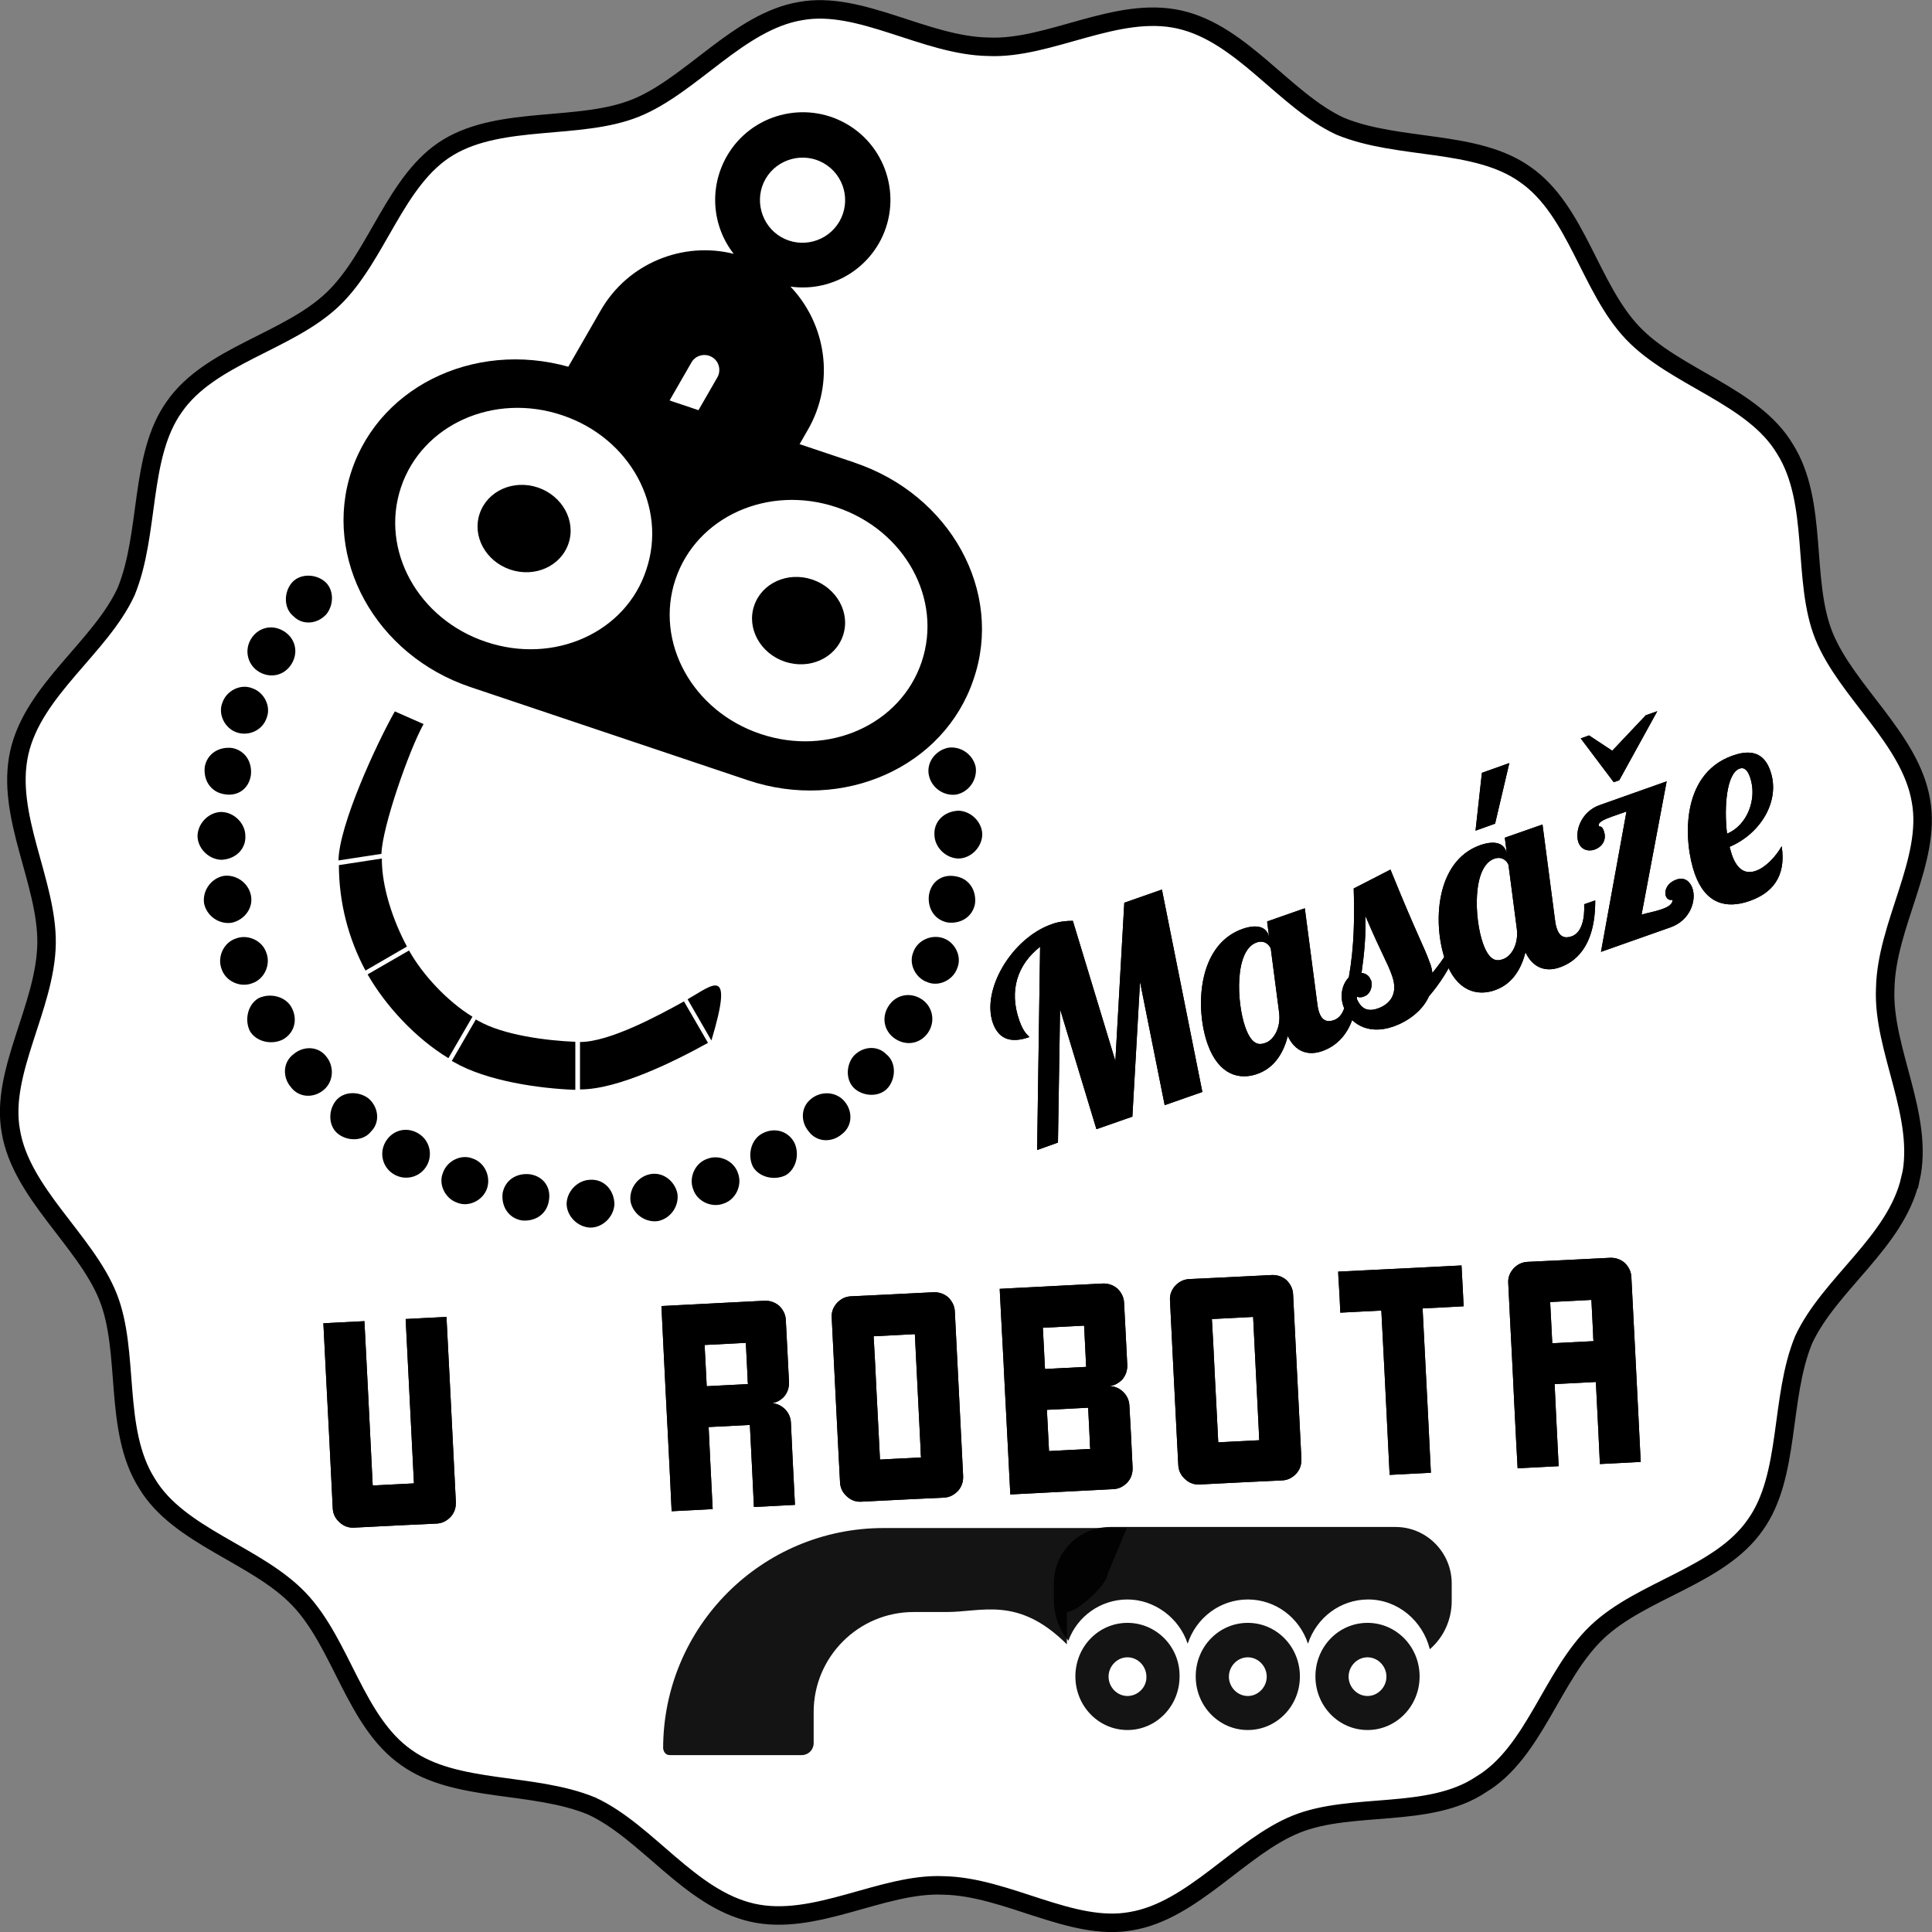 <?xml version="1.0" encoding="UTF-8"?><svg id="uuid-3f385311-5f94-481f-8970-72ce2f81e789" xmlns="http://www.w3.org/2000/svg" width="90px" height="90px" viewBox="0 0 90.87 90.87"><rect x="0" y="0" width="90.87" height="90.87" fill="#808080" stroke="none"/><defs><style>.uuid-867fc2a2-7476-4cf8-ae70-33fc4902f13d{opacity:.92;}.uuid-28887cc6-6c40-4b58-b5ee-ce0935b86eb8{fill:#fff;stroke:#000;stroke-linecap:square;stroke-miterlimit:10;stroke-width:.87px;}</style></defs><g id="uuid-12cbb9a3-e82f-4eab-af83-95dda55c4a8c"><g><path class="uuid-28887cc6-6c40-4b58-b5ee-ce0935b86eb8" d="M89.86,55.46c.67-2.96-1.32-6.09-1.19-8.96,.05-2.99,2.19-6.03,1.68-8.83-.48-2.9-3.5-5.14-4.56-7.76-1.06-2.62-.24-6.27-1.84-8.8-1.5-2.51-5.15-3.34-7.16-5.45-2.01-2.11-2.63-5.77-5.05-7.45-2.32-1.66-5.95-1.14-8.7-2.27-2.62-1.21-4.61-4.35-7.56-5.02-2.96-.67-6.12,1.41-8.99,1.28-2.99-.05-6.03-2.19-8.83-1.68-2.9,.48-5.14,3.5-7.76,4.56s-6.29,.34-8.8,1.84c-2.51,1.5-3.34,5.15-5.45,7.16s-5.77,2.63-7.45,5.05c-1.66,2.32-1.14,5.95-2.27,8.7-1.21,2.62-4.35,4.61-5.02,7.56-.67,2.96,1.32,6.09,1.28,8.99-.05,2.99-2.19,6.03-1.68,8.83,.48,2.9,3.5,5.14,4.56,7.76,1.06,2.62,.24,6.27,1.84,8.8,1.5,2.51,5.15,3.34,7.16,5.45,2.01,2.11,2.63,5.77,5.05,7.45,2.32,1.66,5.95,1.14,8.7,2.27,2.62,1.21,4.61,4.35,7.56,5.02s6.12-1.41,8.99-1.28c2.99,.05,6.03,2.19,8.83,1.68,2.9-.48,5.14-3.5,7.76-4.56,2.62-1.06,6.27-.24,8.7-1.87,2.51-1.5,3.34-5.15,5.45-7.16s5.77-2.63,7.45-5.05c1.66-2.32,1.14-5.95,2.27-8.7,1.21-2.62,4.35-4.61,5.02-7.56Z"/><g><path d="M39.65,29.89c.36-1.06-.29-2.24-1.44-2.63-1.16-.39-2.38,.16-2.74,1.23-.36,1.06,.29,2.24,1.44,2.63,1.16,.39,2.38-.16,2.74-1.23Zm-12.91-4.33c.36-1.06-.29-2.24-1.44-2.63-1.16-.39-2.38,.16-2.74,1.23s.29,2.24,1.44,2.63c1.16,.39,2.38-.16,2.74-1.23Zm9.03,8.96c-3.2-1.07-4.99-4.32-4-7.27s4.37-4.47,7.58-3.39,4.99,4.32,4,7.27-4.37,4.47-7.58,3.39Zm-12.91-4.33c-3.2-1.07-4.99-4.32-4-7.27,.99-2.95,4.37-4.47,7.58-3.39,3.2,1.07,4.95,4.31,3.96,7.26-.96,2.96-4.34,4.48-7.54,3.4Zm17.34-8.43l-13.01-4.37c-4.51-1.51-9.26,.61-10.65,4.74-1.39,4.13,1.12,8.69,5.6,10.19l13.04,4.38c4.48,1.5,9.23-.62,10.61-4.75,1.42-4.12-1.09-8.68-5.6-10.19Z"/><path d="M38.75,7.68c.95,.55,1.29,1.77,.73,2.74-.56,.96-1.79,1.28-2.74,.73-.95-.55-1.28-1.79-.73-2.74,.55-.95,1.79-1.28,2.74-.73Zm-1.57,5.8c1.63,.23,3.28-.53,4.15-2.02,1.14-1.98,.45-4.5-1.51-5.63-1.96-1.13-4.49-.47-5.63,1.51-.86,1.5-.69,3.31,.32,4.6-2.38-.6-4.97,.43-6.25,2.65l-1.64,2.85,4.26,2.46,1.64-2.85c.19-.34,.63-.45,.96-.26,.34,.19,.45,.63,.26,.96l-1.64,2.85,4.26,2.46,1.64-2.85c1.28-2.22,.87-4.96-.83-6.74Z"/><path d="M43.69,36.47c.13,.6,.72,.99,1.3,.9,.6-.13,.99-.72,.9-1.3-.13-.6-.72-.99-1.3-.9-.6,.13-1.03,.7-.9,1.3Zm.26,2.78c0,.58,.51,1.11,1.12,1.13,.58,0,1.11-.51,1.13-1.12,0-.58-.51-1.11-1.12-1.13-.69,.03-1.16,.52-1.13,1.12Zm-.26,2.86c-.07,.63,.28,1.17,.89,1.28,.63,.07,1.17-.28,1.28-.89,.07-.63-.28-1.17-.89-1.28-.64-.13-1.18,.23-1.28,.89Zm-.74,2.69c-.22,.54,.11,1.21,.68,1.4,.54,.22,1.21-.11,1.4-.68,.22-.54-.11-1.21-.68-1.4-.56-.18-1.21,.11-1.4,.68Zm-1.19,2.57c-.33,.57-.13,1.22,.41,1.53,.57,.33,1.22,.13,1.53-.41,.31-.54,.13-1.22-.41-1.53-.54-.31-1.2-.16-1.53,.41Zm-1.63,2.32c-.36,.46-.35,1.19,.11,1.55,.46,.36,1.19,.35,1.55-.11,.36-.46,.35-1.19-.11-1.55-.42-.43-1.13-.37-1.55,.11Zm-1.96,1.98c-.51,.38-.53,1.08-.13,1.55,.38,.51,1.08,.53,1.55,.13,.51-.38,.53-1.08,.13-1.55-.4-.47-1.1-.49-1.55-.13Zm-2.35,1.66c-.5,.29-.67,1-.41,1.54,.29,.5,1,.67,1.54,.41,.5-.29,.67-1,.41-1.54-.3-.56-.96-.74-1.54-.41Zm-2.54,1.17c-.59,.19-.89,.88-.68,1.43,.19,.59,.88,.89,1.43,.68,.59-.19,.89-.88,.68-1.43-.19-.59-.88-.89-1.43-.68Zm-2.72,.73c-.6,.13-.99,.72-.9,1.3,.13,.6,.72,.99,1.3,.9,.6-.13,.99-.72,.9-1.3-.13-.6-.7-1.03-1.3-.9Zm-2.78,.26c-.58,0-1.11,.51-1.13,1.12,0,.58,.51,1.11,1.12,1.13,.58,0,1.11-.51,1.13-1.12-.03-.69-.52-1.16-1.12-1.13Zm-2.86-.26c-.63-.07-1.17,.28-1.28,.89-.07,.63,.28,1.17,.89,1.28,.63,.07,1.17-.28,1.28-.89,.13-.64-.23-1.18-.89-1.28Zm-2.69-.74c-.54-.22-1.21,.11-1.4,.68-.22,.54,.11,1.21,.68,1.4,.54,.22,1.21-.11,1.4-.68,.18-.56-.11-1.21-.68-1.4Zm-2.57-1.19c-.57-.33-1.22-.13-1.53,.41-.31,.54-.13,1.22,.41,1.53,.54,.31,1.22,.13,1.53-.41,.29-.5,.16-1.2-.41-1.53Zm-2.32-1.63c-.46-.36-1.19-.35-1.55,.11-.36,.46-.35,1.19,.11,1.55,.46,.36,1.19,.35,1.55-.11,.43-.42,.37-1.13-.11-1.55Zm-1.98-1.96c-.38-.51-1.08-.53-1.55-.13-.51,.38-.53,1.08-.13,1.55,.38,.51,1.08,.53,1.55,.13,.47-.4,.49-1.1,.13-1.55Zm-1.66-2.35c-.29-.5-1-.67-1.54-.41-.5,.29-.67,1-.41,1.54,.29,.5,1,.67,1.54,.41,.56-.3,.74-.96,.41-1.54Zm-1.17-2.54c-.19-.59-.88-.89-1.43-.68-.59,.19-.89,.88-.68,1.43,.19,.59,.88,.89,1.43,.68,.59-.19,.89-.88,.68-1.43Zm-.73-2.72c-.13-.6-.72-.99-1.3-.9-.6,.13-.99,.72-.9,1.3,.13,.6,.72,.99,1.3,.9,.6-.13,1.03-.7,.9-1.3Zm-.26-2.78c0-.58-.51-1.11-1.12-1.13-.58,0-1.11,.51-1.13,1.12,0,.58,.51,1.11,1.12,1.13,.69-.03,1.16-.52,1.13-1.12Zm.26-2.86c.07-.63-.28-1.17-.89-1.28-.63-.07-1.17,.28-1.28,.89-.07,.63,.28,1.17,.89,1.28,.64,.13,1.18-.23,1.28-.89Zm.74-2.69c.22-.54-.11-1.21-.68-1.4-.54-.22-1.21,.11-1.4,.68-.22,.54,.11,1.21,.68,1.4s1.21-.11,1.4-.68Zm1.19-2.57c.33-.57,.13-1.22-.41-1.53-.57-.33-1.22-.13-1.53,.41-.31,.54-.13,1.22,.41,1.53,.54,.31,1.2,.16,1.53-.41Zm1.63-2.32c.36-.46,.35-1.19-.11-1.55-.46-.36-1.19-.35-1.55,.11-.36,.46-.35,1.19,.11,1.55,.42,.43,1.13,.37,1.55-.11Z"/><path d="M32.34,47l1.12,1.94c1.08-3.59,.06-2.61-1.12-1.94Zm-5.06,2v2.24c1.78,.01,4.47-1.33,6.02-2.19l-1.13-1.95c-1.21,.67-3.5,1.91-4.89,1.91Zm-4.81-1s-.05-.03-.09-.05l-1.13,1.95s.05,.03,.09,.05c1.55,.9,4.04,1.25,5.72,1.31v-2.26c-1.29-.05-3.38-.3-4.59-1Zm-2.54-13.94l-1.36-.6c-.88,1.56-2.62,5.34-2.65,7.01l2.02-.31c.04-1.28,1.31-4.9,1.98-6.1Zm-.7,10.65l-1.94,1.12c.84,1.47,2.25,3,3.8,3.94l1.13-1.95c-1.19-.73-2.34-1.97-2.98-3.11Zm-1.27-4.33l-2.02,.31c0,1.74,.44,3.45,1.25,4.96l1.95-1.13c-.64-1.19-1.19-2.79-1.18-4.14Z"/><path d="M74.95,63.08c-.86,.04-1.5,.08-1.94,.1-.04-.86-.08-1.51-.1-1.94,.86-.04,1.51-.08,1.94-.1,.04,.71,.06,1.24,.08,1.6,0,.15,.01,.26,.02,.34Zm2.22,5.69c-.19-3.86-.34-6.76-.44-8.7-.01-.26-.12-.48-.31-.67-.2-.17-.43-.25-.7-.24-1.72,.09-3.01,.15-3.86,.19-.27,.01-.49,.12-.67,.31-.18,.2-.27,.43-.25,.7,.06,1.21,.11,2.26,.16,3.17,.05,.9,.08,1.65,.11,2.25,.07,1.46,.13,2.55,.17,3.28,.86-.04,1.5-.08,1.93-.1-.09-1.72-.15-3.01-.19-3.86,.86-.04,1.51-.08,1.94-.1,.09,1.72,.15,3.01,.19,3.86,.86-.04,1.5-.08,1.93-.1Zm-8.44-9.25c-.96,.05-2.89,.15-5.79,.29,0,.16,.02,.4,.04,.72,.02,.32,.04,.72,.06,1.21,.32-.02,.97-.05,1.93-.1,.07,1.29,.2,3.87,.39,7.73,.32-.02,.97-.05,1.94-.1-.06-1.28-.19-3.86-.39-7.73,.43-.02,1.07-.05,1.93-.1-.02-.43-.05-1.07-.1-1.93Zm-11.43,8.33c-.07-1.29-.11-2.26-.15-2.91-.06-1.28-.11-2.25-.15-2.9,.86-.04,1.51-.08,1.94-.1,.12,2.41,.21,4.22,.27,5.42,0,.17,.01,.29,.02,.38-.86,.04-1.5,.08-1.94,.1Zm3.52-6.97c-.01-.26-.12-.48-.31-.67-.2-.17-.43-.25-.7-.24-1.72,.09-3.01,.15-3.86,.19-.27,.01-.49,.12-.67,.31-.18,.2-.27,.43-.25,.7,.05,1.07,.1,2.02,.14,2.83,.04,.79,.07,1.46,.1,1.99,.07,1.29,.11,2.26,.15,2.91,.01,.27,.12,.49,.32,.67,.19,.18,.43,.27,.7,.25,1.71-.09,3-.15,3.86-.19,.26-.01,.48-.12,.67-.32,.17-.19,.25-.42,.24-.7-.17-3.43-.3-6.01-.39-7.73Zm-11.48,7.37c-.04-.86-.08-1.51-.1-1.94,.86-.04,1.51-.08,1.94-.1,.04,.71,.06,1.24,.08,1.6,0,.15,.01,.26,.02,.34-.86,.04-1.5,.08-1.94,.1Zm-.19-3.86c-.04-.86-.08-1.51-.1-1.94,.86-.04,1.51-.08,1.94-.1,.04,.71,.06,1.24,.08,1.6,0,.15,.01,.26,.02,.34-.86,.04-1.5,.08-1.94,.1Zm2.96,.81c.26-.01,.48-.12,.67-.31,.17-.2,.25-.43,.24-.7-.07-1.29-.11-2.26-.15-2.91-.01-.26-.12-.48-.31-.67-.2-.17-.43-.25-.7-.24-1.29,.07-2.26,.11-2.91,.15-.86,.04-1.5,.08-1.93,.1,.04,.86,.08,1.5,.1,1.93,.02,.43,.04,.8,.06,1.13,.02,.32,.03,.59,.04,.81,.04,.86,.08,1.5,.1,1.93,.04,.86,.08,1.5,.1,1.94,.04,.86,.08,1.5,.1,1.93,.86-.04,1.5-.08,1.93-.1,1.29-.07,2.26-.11,2.91-.15,.26-.01,.48-.12,.67-.32,.17-.19,.25-.42,.24-.7-.06-1.28-.11-2.25-.15-2.9-.01-.27-.12-.49-.31-.67-.2-.18-.43-.27-.7-.25Zm-10.72,3.46c-.07-1.29-.11-2.26-.15-2.91-.06-1.28-.11-2.25-.15-2.9,.86-.04,1.51-.08,1.94-.1,.12,2.41,.21,4.22,.27,5.42,0,.17,.01,.29,.02,.38-.86,.04-1.5,.08-1.94,.1Zm3.52-6.97c-.01-.26-.12-.48-.31-.67-.2-.17-.43-.25-.7-.24-1.72,.09-3.01,.15-3.86,.19-.27,.01-.49,.12-.67,.31-.18,.2-.27,.43-.25,.7,.05,1.07,.1,2.02,.14,2.83,.04,.79,.07,1.46,.1,1.99,.07,1.29,.11,2.26,.15,2.91,.01,.27,.12,.49,.32,.67,.19,.18,.43,.27,.7,.25,1.71-.09,3-.15,3.86-.19,.26-.01,.48-.12,.67-.32,.17-.19,.25-.42,.24-.7-.17-3.43-.3-6.01-.39-7.73Zm-9.73,3.41c-.86,.04-1.5,.08-1.94,.1-.04-.86-.08-1.51-.1-1.94,.86-.04,1.51-.08,1.94-.1,.04,.71,.06,1.24,.08,1.6,0,.15,.01,.26,.02,.34Zm1.02,.91c.26-.01,.48-.12,.67-.31,.17-.2,.25-.43,.24-.7-.07-1.29-.11-2.26-.15-2.91-.01-.26-.12-.48-.31-.67-.2-.17-.43-.25-.7-.24-1.29,.07-2.26,.11-2.91,.15-.86,.04-1.5,.08-1.93,.1,.04,.86,.08,1.61,.11,2.25,.03,.65,.06,1.18,.08,1.61,.04,.86,.08,1.5,.1,1.93,.09,1.72,.15,3.01,.19,3.86,.86-.04,1.5-.08,1.93-.1-.09-1.72-.15-3.01-.19-3.86,.86-.04,1.51-.08,1.94-.1,.09,1.72,.15,3.01,.19,3.86,.86-.04,1.5-.08,1.93-.1-.09-1.72-.15-3.01-.19-3.86-.01-.27-.12-.49-.31-.67-.2-.18-.43-.27-.7-.25Zm-15.19-4.07c-.86,.04-1.5,.08-1.93,.1,.17,3.43,.3,6.01,.39,7.73-.86,.04-1.5,.08-1.94,.1-.17-3.44-.3-6.02-.39-7.73-.86,.04-1.5,.08-1.93,.1,.1,1.93,.18,3.62,.26,5.07,.07,1.45,.13,2.66,.18,3.62,.01,.27,.12,.49,.32,.67,.19,.18,.43,.27,.7,.25,1.71-.09,3-.15,3.86-.19,.26-.01,.48-.12,.67-.32,.17-.19,.25-.42,.24-.7-.19-3.86-.34-6.76-.44-8.69Z"/><path d="M74.95,63.08c-.86,.04-1.5,.08-1.94,.1-.04-.86-.08-1.51-.1-1.94,.86-.04,1.51-.08,1.94-.1,.04,.71,.06,1.24,.08,1.6,0,.15,.01,.26,.02,.34Zm2.22,5.69c-.19-3.86-.34-6.76-.44-8.7-.01-.26-.12-.48-.31-.67-.2-.17-.43-.25-.7-.24-1.72,.09-3.01,.15-3.86,.19-.27,.01-.49,.12-.67,.31-.18,.2-.27,.43-.25,.7,.06,1.21,.11,2.26,.16,3.17,.05,.9,.08,1.65,.11,2.25,.07,1.46,.13,2.55,.17,3.28,.86-.04,1.5-.08,1.93-.1-.09-1.72-.15-3.01-.19-3.86,.86-.04,1.51-.08,1.94-.1,.09,1.72,.15,3.01,.19,3.86,.86-.04,1.5-.08,1.93-.1Zm-8.44-9.25c-.96,.05-2.89,.15-5.79,.29,0,.16,.02,.4,.04,.72s.04,.72,.06,1.21c.32-.02,.97-.05,1.93-.1,.07,1.29,.2,3.87,.39,7.73,.32-.02,.97-.05,1.94-.1-.06-1.28-.19-3.86-.39-7.73,.43-.02,1.07-.05,1.93-.1-.02-.43-.05-1.07-.1-1.93Zm-11.43,8.33c-.07-1.29-.11-2.26-.15-2.91-.06-1.28-.11-2.25-.15-2.9,.86-.04,1.51-.08,1.94-.1,.12,2.41,.21,4.22,.27,5.42,0,.17,.01,.29,.02,.38-.86,.04-1.5,.08-1.94,.1Zm3.52-6.97c-.01-.26-.12-.48-.31-.67-.2-.17-.43-.25-.7-.24-1.72,.09-3.01,.15-3.86,.19-.27,.01-.49,.12-.67,.31-.18,.2-.27,.43-.25,.7,.05,1.07,.1,2.02,.14,2.83,.04,.79,.07,1.46,.1,1.99,.07,1.29,.11,2.26,.15,2.91,.01,.27,.12,.49,.32,.67,.19,.18,.43,.27,.7,.25,1.71-.09,3-.15,3.86-.19,.26-.01,.48-.12,.67-.32,.17-.19,.25-.42,.24-.7-.17-3.43-.3-6.01-.39-7.73Zm-11.48,7.37c-.04-.86-.08-1.51-.1-1.94,.86-.04,1.51-.08,1.94-.1,.04,.71,.06,1.24,.08,1.6,0,.15,.01,.26,.02,.34-.86,.04-1.5,.08-1.94,.1Zm-.19-3.86c-.04-.86-.08-1.51-.1-1.94,.86-.04,1.51-.08,1.94-.1,.04,.71,.06,1.24,.08,1.6,0,.15,.01,.26,.02,.34-.86,.04-1.5,.08-1.94,.1Zm2.96,.81c.26-.01,.48-.12,.67-.31,.17-.2,.25-.43,.24-.7-.07-1.29-.11-2.26-.15-2.91-.01-.26-.12-.48-.31-.67-.2-.17-.43-.25-.7-.24-1.29,.07-2.26,.11-2.91,.15-.86,.04-1.5,.08-1.93,.1,.04,.86,.08,1.5,.1,1.93s.04,.8,.06,1.13,.03,.59,.04,.81c.04,.86,.08,1.5,.1,1.93,.04,.86,.08,1.5,.1,1.94,.04,.86,.08,1.5,.1,1.93,.86-.04,1.5-.08,1.93-.1,1.29-.07,2.26-.11,2.91-.15,.26-.01,.48-.12,.67-.32,.17-.19,.25-.42,.24-.7-.06-1.28-.11-2.25-.15-2.9-.01-.27-.12-.49-.31-.67-.2-.18-.43-.27-.7-.25Zm-10.72,3.46c-.07-1.29-.11-2.26-.15-2.91-.06-1.28-.11-2.25-.15-2.9,.86-.04,1.51-.08,1.94-.1,.12,2.41,.21,4.22,.27,5.42,0,.17,.01,.29,.02,.38-.86,.04-1.5,.08-1.94,.1Zm3.52-6.97c-.01-.26-.12-.48-.31-.67-.2-.17-.43-.25-.7-.24-1.72,.09-3.01,.15-3.86,.19-.27,.01-.49,.12-.67,.31-.18,.2-.27,.43-.25,.7,.05,1.07,.1,2.02,.14,2.83,.04,.79,.07,1.46,.1,1.99,.07,1.29,.11,2.26,.15,2.91,.01,.27,.12,.49,.32,.67,.19,.18,.43,.27,.7,.25,1.71-.09,3-.15,3.86-.19,.26-.01,.48-.12,.67-.32,.17-.19,.25-.42,.24-.7-.17-3.43-.3-6.01-.39-7.73Zm-9.73,3.41c-.86,.04-1.5,.08-1.94,.1-.04-.86-.08-1.51-.1-1.94,.86-.04,1.51-.08,1.94-.1,.04,.71,.06,1.24,.08,1.6,0,.15,.01,.26,.02,.34Zm1.02,.91c.26-.01,.48-.12,.67-.31,.17-.2,.25-.43,.24-.7-.07-1.29-.11-2.26-.15-2.91-.01-.26-.12-.48-.31-.67-.2-.17-.43-.25-.7-.24-1.29,.07-2.26,.11-2.91,.15-.86,.04-1.5,.08-1.93,.1,.04,.86,.08,1.61,.11,2.25,.03,.65,.06,1.18,.08,1.61,.04,.86,.08,1.5,.1,1.93,.09,1.72,.15,3.01,.19,3.86,.86-.04,1.5-.08,1.93-.1-.09-1.72-.15-3.01-.19-3.86,.86-.04,1.51-.08,1.94-.1,.09,1.72,.15,3.01,.19,3.86,.86-.04,1.5-.08,1.93-.1-.09-1.72-.15-3.01-.19-3.86-.01-.27-.12-.49-.31-.67-.2-.18-.43-.27-.7-.25Zm-15.19-4.07c-.86,.04-1.5,.08-1.93,.1,.17,3.43,.3,6.01,.39,7.73-.86,.04-1.5,.08-1.94,.1-.17-3.44-.3-6.02-.39-7.73-.86,.04-1.5,.08-1.93,.1,.1,1.93,.18,3.62,.26,5.07,.07,1.45,.13,2.66,.18,3.62,.01,.27,.12,.49,.32,.67,.19,.18,.43,.27,.7,.25,1.71-.09,3-.15,3.86-.19,.26-.01,.48-.12,.67-.32,.17-.19,.25-.42,.24-.7-.19-3.86-.34-6.76-.44-8.69Z"/><path class="uuid-867fc2a2-7476-4cf8-ae70-33fc4902f13d" d="M64.32,79.77c-.49,0-.89-.42-.89-.91s.4-.91,.89-.91,.89,.42,.89,.91-.4,.91-.89,.91Zm0-3.44c-1.36,0-2.45,1.12-2.45,2.52s1.1,2.52,2.45,2.52,2.45-1.12,2.45-2.52-1.1-2.52-2.45-2.52Z"/><path class="uuid-867fc2a2-7476-4cf8-ae70-33fc4902f13d" d="M58.69,79.77c-.49,0-.89-.42-.89-.91s.4-.91,.89-.91,.89,.42,.89,.91-.4,.91-.89,.91Zm0-3.44c-1.36,0-2.45,1.12-2.45,2.52s1.1,2.52,2.45,2.52,2.45-1.12,2.45-2.52-1.1-2.52-2.45-2.52Z"/><path class="uuid-867fc2a2-7476-4cf8-ae70-33fc4902f13d" d="M53.03,79.77c-.49,0-.89-.42-.89-.91s.4-.91,.89-.91,.89,.42,.89,.91c.02,.49-.4,.91-.89,.91Zm0-3.44c-1.36,0-2.45,1.12-2.45,2.52s1.1,2.52,2.45,2.52,2.45-1.12,2.45-2.52c.02-1.4-1.1-2.52-2.45-2.52Z"/><path class="uuid-867fc2a2-7476-4cf8-ae70-33fc4902f13d" d="M65.63,71.82h-13.42c-1.45,0-2.64,1.19-2.64,2.64v.82c0,.72,.26,1.38,.68,1.89,.42-1.15,1.52-1.94,2.78-1.94s2.43,.86,2.83,2.08c.4-1.22,1.52-2.08,2.83-2.08s2.43,.86,2.83,2.08c.4-1.22,1.52-2.08,2.83-2.08,1.4,0,2.57,1.01,2.9,2.34,.63-.54,1.03-1.36,1.03-2.27v-.82c0-1.47-1.19-2.66-2.64-2.66Z"/><path class="uuid-867fc2a2-7476-4cf8-ae70-33fc4902f13d" d="M31.48,82.55h6.23c.31,0,.56-.25,.56-.56v-1.47c0-2.59,2.11-4.7,4.7-4.7h1.56c1.67,0,3.36-.76,5.65,1.52v-1.52c.5,0,1.92-1.32,1.92-1.8l.9-2.15h-11.44c-5.73,0-10.37,4.64-10.37,10.37,.03,.19,.14,.31,.31,.31Z"/><path d="M82.31,36.55c.36,1.03-.14,2.28-1.08,2.66-.15-1.26-.02-2.84,.59-3.06,.23-.08,.38,.09,.49,.4Zm-.85,3.66c-.04-.11-.07-.25-.11-.38,1.45-.61,2.42-2.17,1.91-3.59-.22-.62-.68-1.09-1.77-.7-2.52,.89-2.28,4.14-1.78,5.55,.49,1.39,1.45,1.69,2.6,1.28,.98-.35,1.72-1.08,1.49-2.57-.27,.48-.75,1-1.22,1.16-.43,.15-.85,.02-1.12-.75Zm-7.12-5.49l1.56,2.07,.26-.09,1.79-3.25-.54,.19-1.58,1.67-1.09-.72-.39,.14Zm4.32,7.59c.03,.21-.2,.35-.49,.45-.33,.12-.75,.19-.96,.26l1.18-6.27-3.16,1.12c-.87,.31-1.17,1.24-.99,1.75,.13,.36,.47,.44,.76,.34,.32-.11,.6-.43,.43-.89-.1-.28-.21-.16-.23-.22-.06-.17,.23-.3,.61-.44l.69-.24-1.2,6.6,3.26-1.15c.95-.33,1.24-1.28,1.04-1.85-.12-.33-.38-.53-.75-.4-.46,.16-.58,.55-.5,.77,.05,.14,.16,.22,.32,.18Zm-9.26-3.24l.92-.33,.67-2.85-1.29,.46-.3,2.72Zm.88,1.32c.39-.14,.62,.14,.67,.29l.39,2.99c.1,.77-.28,1.32-.64,1.44-.22,.08-.62,.2-.95-.74-.41-1.16-.51-3.61,.53-3.98Zm.5-.97l.09,.7-.03-.09c-.13-.36-.52-.52-1.22-.28-2.14,.76-2.23,3.76-1.64,5.42,.52,1.46,1.5,1.7,2.34,1.4,.87-.31,1.25-1.08,1.43-1.78,.33,.71,.92,.95,1.61,.71,.66-.23,1.68-.9,1.67-3.15l-.52,.18c.03,.68-.11,1.34-.59,1.51-.34,.12-.57,0-.69-.35-.04-.11-.07-.24-.09-.41l-.59-4.5-1.77,.62Zm-6.31,6.67c-.07-.21-.25-.31-.43-.33,.13-.93,.21-1.79,.18-2.68,.79,1.85,1.04,2.19,1.26,2.83,.3,.86-.13,1.33-.67,1.52-.54,.19-.85-.02-1.05-.6,.1,.1,.27,.09,.39,.04,.32-.11,.43-.5,.33-.79Zm3.57-1.26c-.16,.28-.41,.61-.67,.93-.02-.16-.05-.31-.12-.48-.29-.81-.58-1.25-1.85-4.38l-1.73,.89c.04,1.34,.03,2.72-.23,4.18-.28,.28-.45,.81-.25,1.37,.26,.75,1.1,1.38,2.35,.94,.63-.22,1.35-.7,1.67-1.42,.45-.53,.96-1.24,1.34-2.2l-.52,.18Zm-8.94-.5c.39-.14,.62,.14,.67,.29l.39,2.99c.1,.77-.28,1.32-.64,1.44-.22,.08-.62,.2-.95-.74-.41-1.16-.51-3.61,.53-3.98Zm.5-.97l.09,.7-.03-.09c-.13-.36-.52-.52-1.22-.28-2.14,.76-2.23,3.76-1.64,5.42,.52,1.46,1.5,1.7,2.34,1.4,.87-.31,1.25-1.08,1.43-1.78,.33,.71,.92,.95,1.61,.71,.66-.23,1.68-.9,1.67-3.15l-.52,.18c.03,.68-.11,1.34-.59,1.51-.34,.12-.57,0-.69-.35-.04-.11-.07-.24-.09-.41l-.59-4.5-1.77,.62Zm-3.05,7.99l-1.9-9.51-1.77,.62-.42,7.44-2-6.59c-.33,0-.68,.04-1,.16-1.87,.66-3.31,3.08-2.76,4.65,.29,.81,.91,.94,1.71,.66-.05-.11-.24-.14-.47-.79-.49-1.4-.09-2.62,.98-3.46l-.14,9.56,.98-.35,.1-6.27,1.71,5.64,1.69-.59,.36-6.34,1.16,5.8,1.77-.62Z"/><path d="M82.31,36.55c.36,1.03-.14,2.28-1.08,2.66-.15-1.26-.02-2.84,.59-3.06,.23-.08,.38,.09,.49,.4Zm-.85,3.66c-.04-.11-.07-.25-.11-.38,1.45-.61,2.42-2.17,1.91-3.59-.22-.62-.68-1.09-1.77-.7-2.52,.89-2.28,4.14-1.78,5.55,.49,1.39,1.45,1.69,2.6,1.28,.98-.35,1.72-1.08,1.49-2.57-.27,.48-.75,1-1.22,1.16-.43,.15-.85,.02-1.12-.75Zm-7.12-5.49l1.56,2.07,.26-.09,1.79-3.25-.54,.19-1.58,1.67-1.09-.72-.39,.14Zm4.32,7.59c.03,.21-.2,.35-.49,.45-.33,.12-.75,.19-.96,.26l1.18-6.27-3.16,1.12c-.87,.31-1.17,1.24-.99,1.75,.13,.36,.47,.44,.76,.34,.32-.11,.6-.43,.43-.89-.1-.28-.21-.16-.23-.22-.06-.17,.23-.3,.61-.44l.69-.24-1.2,6.6,3.26-1.15c.95-.33,1.24-1.28,1.04-1.85-.12-.33-.38-.53-.75-.4-.46,.16-.58,.55-.5,.77,.05,.14,.16,.22,.32,.18Zm-9.26-3.24l.92-.33,.67-2.85-1.29,.46-.3,2.72Zm.88,1.32c.39-.14,.62,.14,.67,.29l.39,2.99c.1,.77-.28,1.32-.64,1.44-.22,.08-.62,.2-.95-.74-.41-1.16-.51-3.61,.53-3.98Zm.5-.97l.09,.7-.03-.09c-.13-.36-.52-.52-1.22-.28-2.14,.76-2.23,3.76-1.64,5.42,.52,1.46,1.5,1.7,2.34,1.4,.87-.31,1.25-1.08,1.43-1.78,.33,.71,.92,.95,1.61,.71,.66-.23,1.68-.9,1.67-3.15l-.52,.18c.03,.68-.11,1.34-.59,1.51-.34,.12-.57,0-.69-.35-.04-.11-.07-.24-.09-.41l-.59-4.5-1.77,.62Zm-6.31,6.67c-.07-.21-.25-.31-.43-.33,.13-.93,.21-1.79,.18-2.68,.79,1.85,1.04,2.19,1.26,2.83,.3,.86-.13,1.33-.67,1.52-.54,.19-.85-.02-1.05-.6,.1,.1,.27,.09,.39,.04,.32-.11,.43-.5,.33-.79Zm3.57-1.26c-.16,.28-.41,.61-.67,.93-.02-.16-.05-.31-.12-.48-.29-.81-.58-1.25-1.85-4.38l-1.73,.89c.04,1.34,.03,2.72-.23,4.18-.28,.28-.45,.81-.25,1.37,.26,.75,1.1,1.38,2.35,.94,.63-.22,1.35-.7,1.67-1.42,.45-.53,.96-1.24,1.34-2.2l-.52,.18Zm-8.94-.5c.39-.14,.62,.14,.67,.29l.39,2.99c.1,.77-.28,1.32-.64,1.44-.22,.08-.62,.2-.95-.74-.41-1.16-.51-3.61,.53-3.98Zm.5-.97l.09,.7-.03-.09c-.13-.36-.52-.52-1.22-.28-2.14,.76-2.23,3.76-1.64,5.42,.52,1.46,1.5,1.7,2.34,1.4,.87-.31,1.25-1.08,1.43-1.78,.33,.71,.92,.95,1.61,.71,.66-.23,1.68-.9,1.67-3.15l-.52,.18c.03,.68-.11,1.34-.59,1.51-.34,.12-.57,0-.69-.35-.04-.11-.07-.24-.09-.41l-.59-4.5-1.77,.62Zm-3.05,7.99l-1.9-9.51-1.77,.62-.42,7.44-2-6.59c-.33,0-.68,.04-1,.16-1.87,.66-3.31,3.08-2.76,4.65,.29,.81,.91,.94,1.71,.66-.05-.11-.24-.14-.47-.79-.49-1.4-.09-2.62,.98-3.46l-.14,9.56,.98-.35,.1-6.27,1.71,5.64,1.69-.59,.36-6.34,1.16,5.8,1.77-.62Z"/></g></g></g></svg>